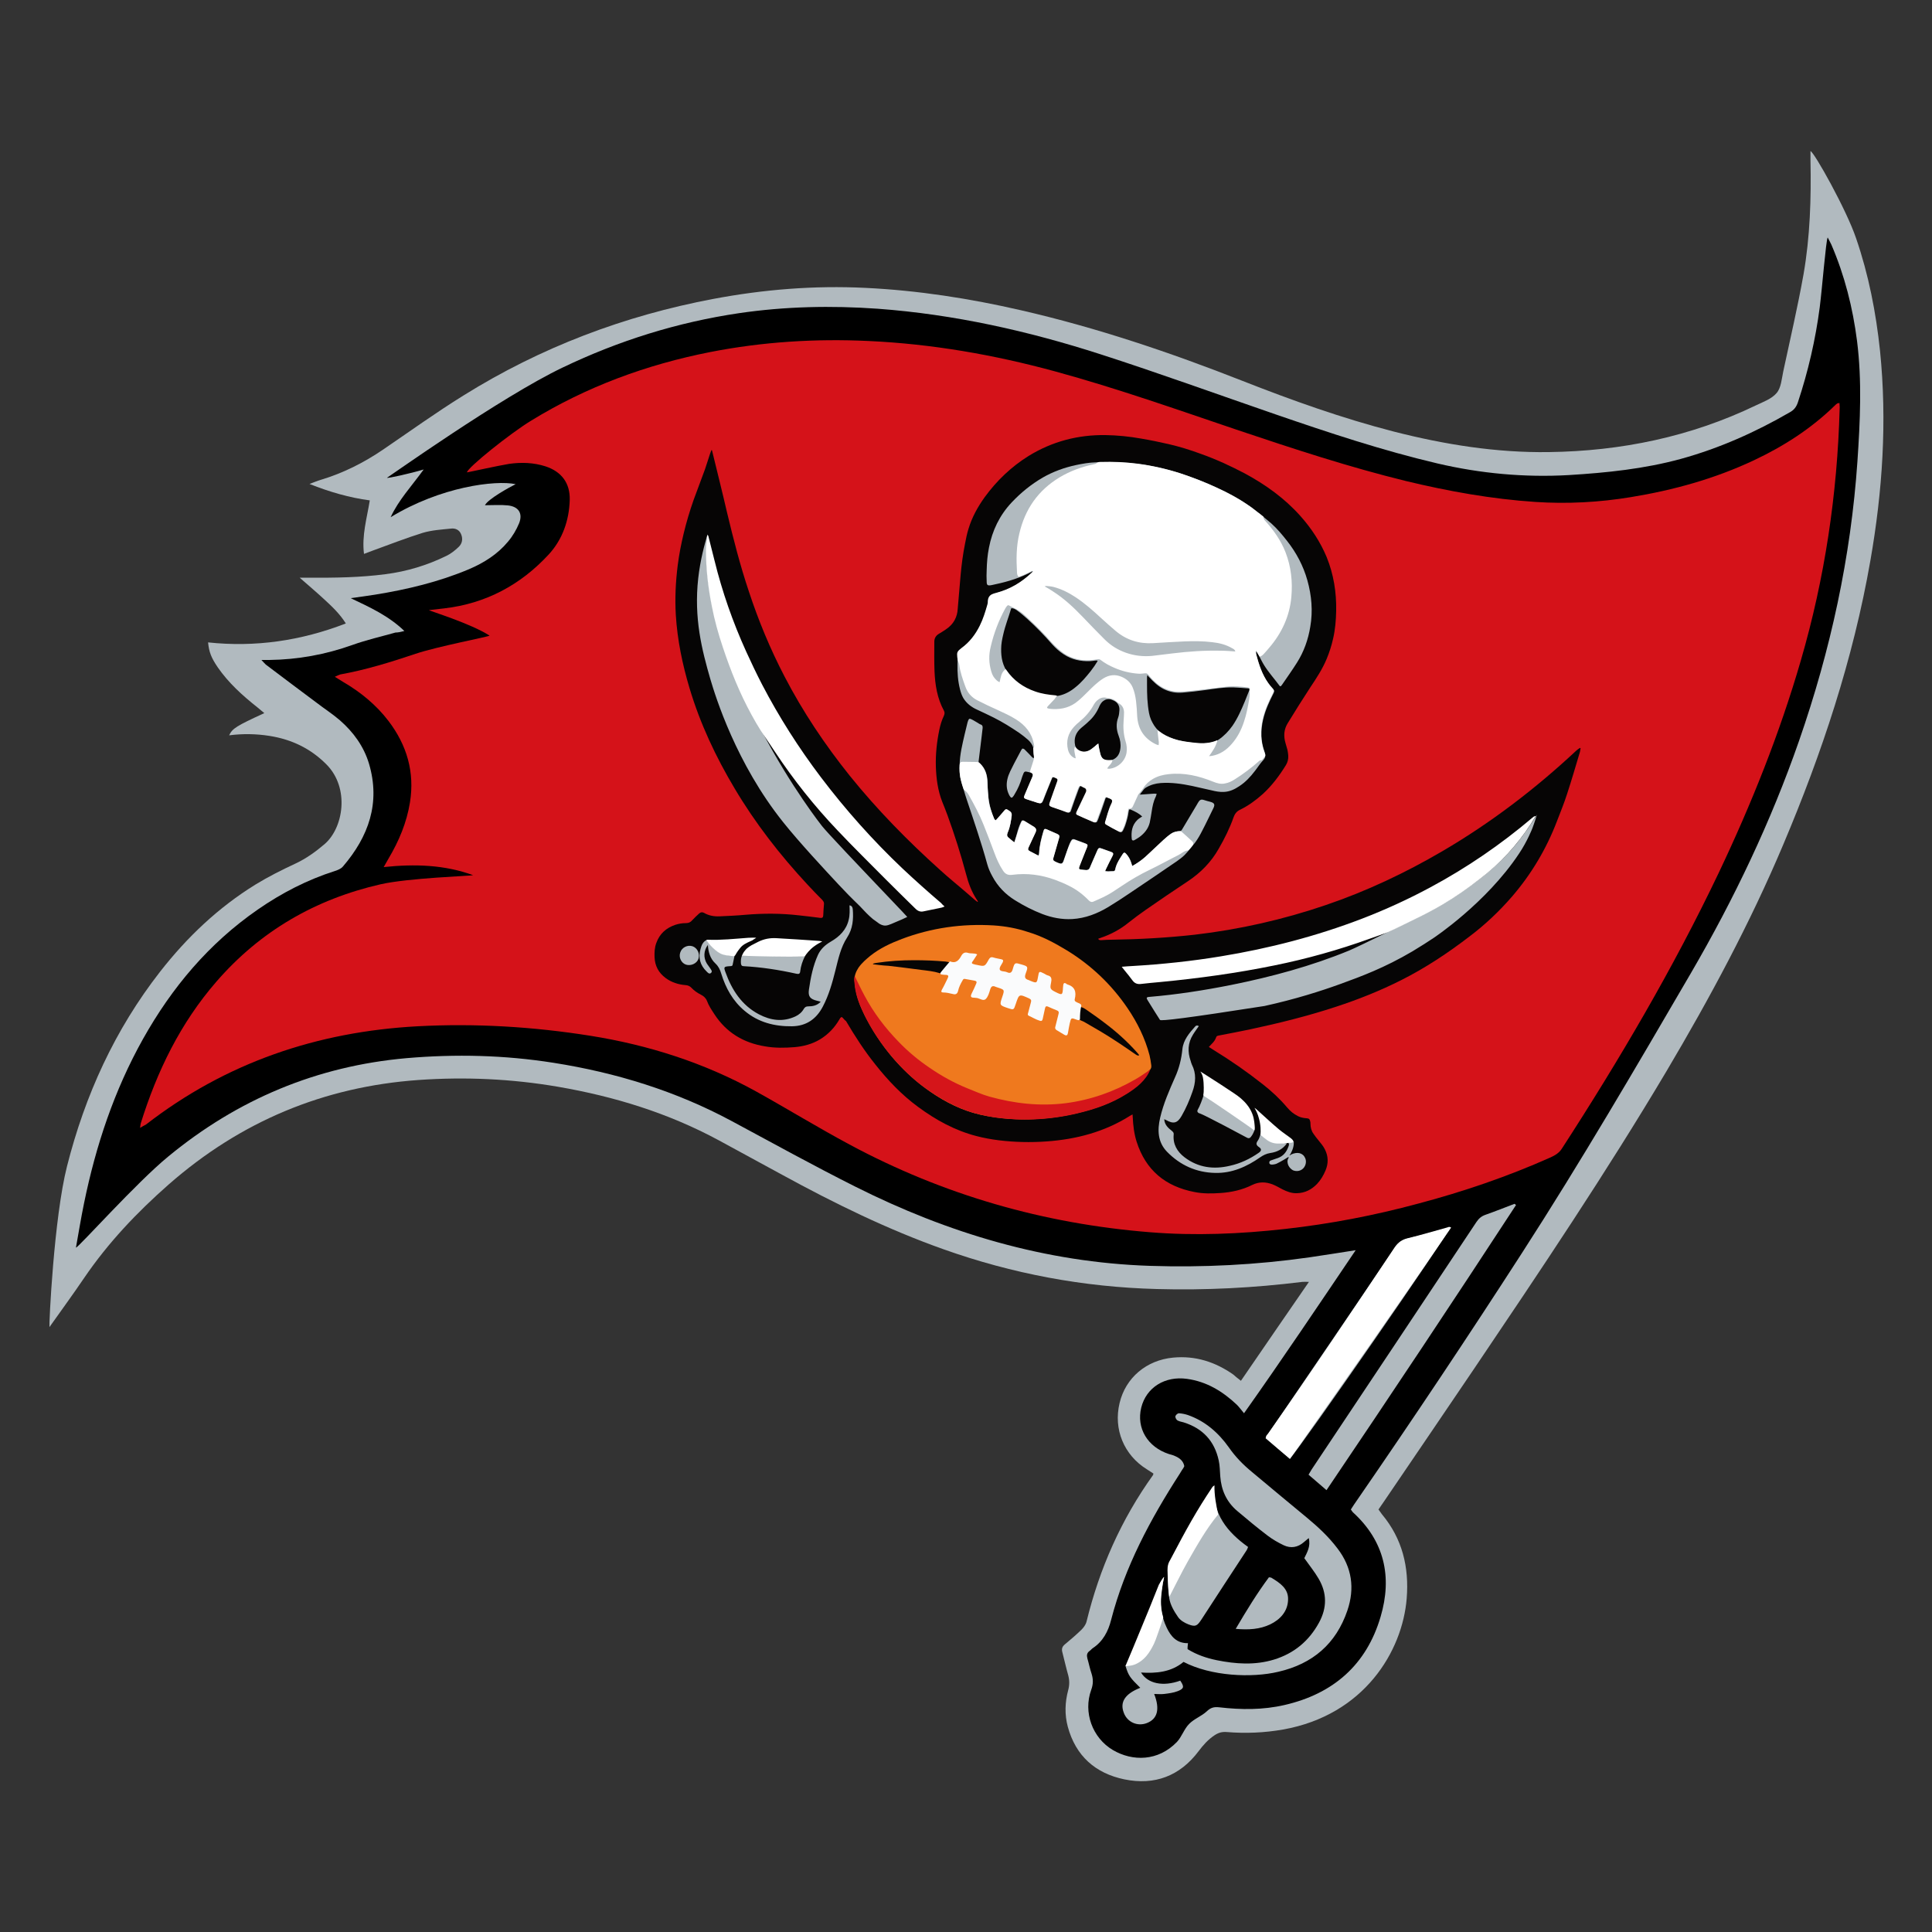 <svg xmlns="http://www.w3.org/2000/svg" xml:space="preserve" viewBox="0 0 1000 1000"><rect x="0" y="0" width="1000" height="1000" fill="#333333" stroke="none"/><switch><g><path fill="#B1BABF" d="M642.3 714.7c11.7-17.1 23.2-33.8 35.2-51.2-1.6 0-2.5-.1-3.4 0-25 3.1-50.1 4.4-75.3 3.7-38-1-74.8-7.9-110.5-20.6-29-10.3-56.5-23.8-83.4-38.5-11-6-22-12-32.9-17.9-26.1-14.1-54.1-22.7-83.2-27.7-23.9-4.1-48-5.2-72.2-3.5-49.2 3.5-92.1 21.5-129.2 54-16.5 14.5-31.4 30.2-43.8 48.4-5.7 8.4-11.7 16.6-18 25.5-.3-1.1 2.3-56.6 9.1-83.3C44 566.9 59.4 533 82.9 502.9c13.9-17.8 30.1-33.2 49.4-45.1 6.7-4.1 13.7-7.6 20.8-10.9 5.5-2.6 10.2-6 14.8-9.9 9.9-8.4 13.2-29.1 1.1-41.3-8.2-8.3-18.1-13-29.5-14.8-6.9-1.1-13.9-1.2-20.9-.3 1.7-3.6 3.7-4.8 18.2-11.5-1.3-1.1-2.5-2.1-3.6-3-7.7-6.1-14.9-12.6-20.5-20.7-3.4-5-4.5-7.9-5-12.9 24.4 2.6 48-.8 71.3-9.8-3.2-5.1-7.2-8.8-11.2-12.5-3.9-3.6-7.9-7-12.7-11.2h5.2c13.1.1 26.2-.1 39.2-1.8 11-1.4 21.6-4.6 31.6-9.5 2.3-1.1 4.4-2.8 6.3-4.6 1.8-1.7 2.3-4.1 1.3-6.5-.9-2.4-3.1-3.3-5.3-3-4.9.5-9.9.8-14.6 2.2-8.7 2.7-17.3 6.1-25.9 9.2-1.3.5-2.6 1-4.5 1.7-1.2-9.6 1.5-18.4 3-27.7-10.5-1.4-20.6-4.3-31.2-8.5 2.4-.9 4-1.6 5.7-2.1 11.7-3.5 22.4-8.9 32.4-15.7 13.8-9.4 27.4-19.2 41.6-28 39.9-24.9 83.2-41.3 129.4-50 26-4.9 52.2-7 78.6-5.7 27.2 1.3 54.1 5.5 80.6 11.6 39.2 9 77.1 21.8 114.5 36.5 25.7 10.1 51.7 19.4 78.5 26.3 26.3 6.7 53 11 80.2 10.6 37.4-.5 73.3-7.9 107.2-24.2 3.8-1.8 8.2-3.4 10.7-6.4 2.3-2.7 2.6-7.3 3.4-11.1 3.6-16.8 7.5-33.5 10.5-50.3 3.4-19.5 4-39.3 3.6-59.1v-4.7c1.9.5 18.6 30.3 23.6 45.1 6.5 18.9 10.3 38.4 12.4 58.3 3.7 36.5 1.3 72.6-5 108.6-8.9 51-25.1 99.7-45.2 147.2-17.1 40.5-37.9 79.2-60.3 117-31.2 52.5-65.3 103.2-99.5 153.9-15.4 22.8-30.9 45.5-46.3 68.2-1.1 1.6-2.1 3.1-3.3 4.8.6.9 1.2 1.7 1.8 2.5 10.6 12.7 14.1 27.4 12.8 43.6-2.2 27.2-21.9 60.3-64 67.8-9.7 1.7-19.4 2.1-29.1 1.3-2.5-.2-4.3.3-6.4 1.7-3.3 2.2-5.8 5-8.2 8.2-9.7 12.9-22.8 17.8-38.4 14.6-15-3.1-25.2-12.1-29.3-27.2-1.7-6.3-1.5-12.7.2-19 .7-2.6.7-5.1 0-7.7-1.1-3.9-2-7.9-3-11.8-.5-1.7-.2-3 1.3-4.2 2.9-2.4 5.8-4.9 8.5-7.5 1.2-1.2 2.3-2.7 2.7-4.3 6.7-27.4 17.9-52.8 34.4-75.8.1-.1.1-.3.2-.8-1.1-.7-2.2-1.4-3.4-2.2-11.8-7.3-17.4-20.7-14.1-34.3 3.1-13.1 13.9-22.2 27.7-23.5 11.5-1.1 21.8 2.2 31.2 8.8 1.1 1 2.2 1.9 3.9 3.2z"/><path
        d="M209.3 326.6c-8.2-7.9-17.9-12.3-27.8-17 4.2-.6 8.4-1.1 12.6-1.8 16.7-2.7 33-6.6 48.7-13.2 7.7-3.3 14.7-7.7 20.1-14.2 2.4-2.8 4.4-6.2 5.8-9.6 2-5.1-.3-8.6-5.8-9.2-3.7-.4-7.5-.1-11.9-.1 1.7-3.3 12.9-9.4 15.9-10.9-10.5-2.2-38.8 1.3-64.7 17.1 4.1-8.9 10.8-16 17.1-24.7-6.6 2-18.7 4.7-19 4.3.7-.3 59.1-41.9 91-57.1 29-13.9 59.4-23.4 91.2-28.1 23.8-3.5 47.8-4 71.8-2.3 39.5 2.9 77.9 11.5 115.4 23.6 30.4 9.8 60.4 20.7 90.6 31.1 27.6 9.5 55.3 18.7 83.8 25.4 22.3 5.2 45 7.3 67.9 6 19.6-1.2 39.1-3.2 58.1-8.4 19.9-5.5 38.5-13.8 56.3-24.1 2.2-1.2 3.4-2.8 4.2-5.2 5.3-16 9.1-32.4 11.3-49.2 1.3-10.4 3.2-34.4 4.1-36.1.6 1.2 1.3 2.4 1.9 3.7 6.9 16 11.1 32.7 13.3 49.9 2.6 20.7 1.6 41.5.2 62.3-3.4 49.6-13.9 97.7-30.2 144.6-14.6 42-33.7 82-56 120.3-28.4 48.7-56.8 97.4-87.4 144.8-27.8 43.1-56.3 85.8-85.4 128-1.1 1.5-2.1 3.1-3.2 4.8.4.5.6 1 1 1.4 16.4 14.9 20.5 33.5 14.4 54.1-7.3 24.9-24.5 39.9-49.7 45.7-11.2 2.6-22.5 2.5-33.8 1.2-2.7-.3-4.4.1-6.5 2.1-2.7 2.5-6.6 3.9-9.1 6.5-2.6 2.6-3.8 6.6-6.3 9.3-9.7 10.1-23 10.2-33.2 4.2-10.6-6.3-15.4-19.5-11.2-31.1 1.1-3 1.1-5.5.2-8.4-.9-2.6-1.4-5.3-2.2-8-.4-1.6-.2-2.8 1.2-3.8.6-.4 1-1 1.6-1.4 5.3-3.5 8-8.7 9.5-14.6 7.1-27.5 20.3-52.1 35.6-75.8.6-1 1.2-2 1.9-3 .1-.2.2-.5.4-.8-.5-2.7-2.4-4.2-4.7-5.2-1-.5-2.2-.8-3.3-1.1-11-3.6-16.9-13.4-14.3-24 2.6-10.5 12.3-16.5 23.7-14.9 10.2 1.4 18.5 6.5 25.8 13.4 1.2 1.2 2.2 2.6 3.7 4.4 19.9-28.1 38.6-56 57.8-84.4-8.5 1.3-16.3 2.6-24 3.7-27.4 3.9-54.9 5.3-82.6 4.4-54-1.8-104.4-16.9-152.4-41-21.5-10.8-42.7-22.5-63.9-33.9-29-15.6-59.9-25.1-92.3-30.2-25.3-4-50.6-4.6-76.1-2.4C164 551.8 123 569 87.1 598.6c-16.6 13.6-46.3 46.9-47.8 47.2 1.4-7.7 2.6-15.3 4.2-23 6.1-29.8 15.6-58.4 30.5-85s34.1-49.5 59.4-67c12.4-8.6 25.6-15.4 40-20 1.5-.5 3.1-1.1 4.1-2.3 13.3-15.5 19.5-32.9 13.5-53.2-2.7-9-8.1-16.4-15.1-22.5-3.7-3.2-7.9-5.9-11.8-8.9-8.8-6.6-17.7-13.2-26.5-19.9-.6-.5-1.1-1.2-2.3-2.4h4.1c14.8-.2 29.1-2.8 43.1-7.8 7.2-2.6 14.8-4.3 22.2-6.4 1.3 0 2.7-.3 4.6-.8zm405.6 523.9c-5.8.1-8.8-3.4-11-8-3-6.2-3.7-12.8-2.6-19.6.3-2.2.8-4.4 1.2-6.6-1.2 1.3-1.9 2.7-2.4 4.1-2.4 7.2-4.7 14.3-7 21.5-2.4 7.5-4.8 14.9-10.5 20.5 1.5 4.9 2.2 5.9 7.6 11.2-7.9 3.1-10.7 7.4-8.5 13 1.8 4.8 7 7.1 11.8 5.3 5.6-2.1 7-7.2 3.9-15.1 1.7 0 3.5.2 5.1 0 2.4-.3 4.9-.6 7.2-1.5 3.2-1.3 3.3-2.3 1.2-5.4-8.9 3.2-16.8 1.6-20.3-4.2 7.9.5 15.6-.2 22-5.5 14.2 7.4 35.3 8.4 49.1 5.1 17.7-4.1 29.8-14.4 35.7-31.7 3.9-11.5 2.4-22.3-5.1-32.1-4.6-6.1-10.1-11.2-15.9-16-9.5-7.8-19-15.8-28.5-23.7-4.5-3.7-8.5-7.8-11.9-12.7-5.4-7.6-12.3-13.6-21.2-16.7-1.5-.5-3.1-.8-4.6-.9-.6 0-1.6.8-1.8 1.5-.2.6.4 1.7.9 2.1.9.6 2.2.8 3.3 1.1 9.9 3.1 16 9.6 18.2 19.7.6 2.7.6 5.5.8 8.2.5 7.1 3.2 13.2 8.7 17.9 5.2 4.4 10.5 8.8 15.9 12.9 2.5 1.9 5.3 3.5 8.2 4.9 3.8 1.8 7.4 1.1 10.5-1.6.8-.7 1.6-1.3 2.5-2.1 1.1 4.3-.9 7.5-2.3 10.4 2.6 3.7 5.3 7 7.4 10.6 4.4 7.5 4.4 15.1.2 22.8-5.2 9.5-12.9 15.9-23.3 19.1-9.9 3-19.8 2.3-29.7.3-5.3-1.1-10.3-2.8-15-5.7-.1-1 .1-1.9.2-3.1zm52.7-95.4c6.4-7.1 81.9-116.1 83.1-119.9-7.3 2-14.5 4.1-21.9 5.8-3 .7-5 2.2-6.8 4.8-21.7 32-43.5 63.9-65.2 95.8-.6.8-1.1 1.7-1.8 2.8 4.3 3.6 8.4 7.1 12.6 10.7zm117.1-131.4c-.3-.2-.5-.4-.8-.6-5 1.9-10 3.9-15.1 5.7-2 .7-3.4 1.9-4.6 3.7-28.4 42.7-56.8 85.4-85.3 128.1-.5.8-1 1.7-1.6 2.7 3.1 2.7 6 5.2 9.3 8 33.3-49.3 65.9-98.3 98.1-147.6zM628.3 769.3c-.4.5-.9 1-1.3 1.6-7 12.1-14 24.1-20.9 36.2-.6 1.1-1.2 2.4-1.3 3.7 0 5.5-.4 11.1.4 16.4.5 3.4 2.5 6.8 4.5 9.7 1.2 1.8 3.4 3.1 5.5 3.9 3.7 1.4 4.5.7 6.7-2.6 7.7-11.9 15.5-23.8 23.3-35.7.3-.4.5-1 .8-1.8-10.8-7.7-18.4-17.1-17.7-31.4zm11.3 73.8c6.8.6 12.5.2 17.8-2.3 5.2-2.5 9.1-6.7 9.3-12.7.3-5.8-4.2-8.8-8.7-11.5-.2-.1-.6-.1-1.2-.2-6.1 8.2-11.5 17-17.2 26.7z"/><path
        fill="#D51219"
        d="M72.5 583.8c.2-1.2.2-1.9.4-2.5 8.4-26.9 20.5-51.8 39.1-73.2 22.7-26.2 51.3-42.7 85-50.4 14.6-3.3 46.7-4.3 47.9-4.7-14.8-5.4-30.1-5.9-46.3-4.2 1-1.8 1.8-3.1 2.5-4.4 5.4-9.1 9.4-18.6 11.1-29.1 2.5-15.7-1.6-29.6-11.1-42.1-6.4-8.4-14.5-15-23.6-20.3-1.2-.7-2.4-1.5-4.2-2.6 1.4-.6 2.1-1 2.8-1.2 13.3-2.4 26.2-6.4 39-10.7 11.3-3.8 37.7-8.8 38.3-9.4-9.7-6.3-31.4-12.9-31.4-13.2 2.6-.3 5.3-.6 7.9-.9 21.6-2.5 39.6-12.2 54.1-27.9 7.1-7.7 10.6-17.6 10.9-28.3.2-8.7-4.3-14.6-12.5-17.3-6.2-2-12.6-2.2-18.9-1.3-6.1 1-20.4 4.2-21.8 4.4.2-2.4 22.4-20.2 33.1-26.7 28.8-17.7 59.9-29.1 92.9-35.6 27.1-5.3 54.4-7 81.9-5.7 32.7 1.5 64.8 7.1 96.4 15.7 32.2 8.8 63.6 19.9 95.2 30.6 28.6 9.6 57.2 19 86.6 26.2 22 5.3 44.3 9.3 66.9 10.8 16.6 1.1 33.1.2 49.5-2.5 22-3.6 43.3-9.5 63.5-19 15.5-7.3 29.7-16.4 42-28.4.4-.4.8-.8 1.3-1.1.2-.1.5-.1 1.1-.2 0 1 .2 1.9.1 2.9-1.2 44.3-7.7 87.8-20.1 130.4-11 37.9-25.6 74.3-42.5 109.9-23.6 49.5-51.3 96.6-81.1 142.6-1.5 2.4-3.6 3.6-6 4.7-22.2 9.9-45.1 17.7-68.5 23.9-22.6 6.1-45.5 10.5-68.8 13.1-23.3 2.6-46.6 3.6-70 1.7-55-4.4-106.9-19.3-155.5-45.4-16.4-8.8-32.2-18.5-48.4-27.5-26.8-14.8-55.6-24-85.8-28.8-29.6-4.7-59.5-6.5-89.4-4.9-51.9 2.8-99.2 18.8-140.6 50.9-.9.4-1.7.9-3 1.7z"/><path
        fill="#FFF"
        d="M667.7 755.1c-4.4-3.7-8.5-7.2-12.4-10.6-.3-1.2.5-1.8 1-2.4 22.4-31.8 44-64.1 65.6-96.5 1.8-2.6 3.8-4 6.8-4.7 6.9-1.7 13.7-3.7 20.5-5.6.5-.2 1.1-.5 1.9.1-27.5 40.1-55.4 79.9-83.4 119.7zm-39.1 13.7c-.6.5-.9.6-1 .8-8.2 12.2-13.4 21.6-22 38-.1.2-.5.8-.8 1.6-.5 1.5-.5 2.8-.5 3.5.1 5 .2 7.5.5 10.6.2 1.4.3 2.6.4 3.3 3.2-6.1 6.2-12.4 9.6-18.4 4.8-8.4 9.5-16.8 15.7-24.3-1-4.9-2-9.8-1.9-15.1zm-27.7 60.4c0-2.1.2-3.9.5-6.2.3-2.7.7-4.9 1.1-6.5v-.2c-.2-.1-1.1 1.2-2.7 4-3 7.6-6.1 15.2-9.3 22.9-2.7 6.5-5.3 12.9-8 19.2.5 0 1.2-.1 2-.2 0 0 1.4-.1 2.7-.6 5.1-2 7.8-6.1 10.1-10.8.5-1.1 1.1-2.6 2.1-5.5 1.2-3.3 2.1-6.1 2.7-8-1-3.3-1.2-6.1-1.2-8.1z"/><path
        fill="#060505"
        d="M435.7 526.4c-.7.2-.9.7-1.2 1.2-2.5 4.3-5.8 7.8-10.1 10.4-4 2.4-8.5 3.6-13.1 4-5.1.4-10.2.5-15.3-.4-11.1-1.8-20-7.1-26.2-16.6-1.5-2.3-3-4.5-3.9-7-.6-1.5-1.8-2.5-3.2-3.2-1.8-.9-3.5-2.1-4.9-3.6-.8-.8-1.7-1.2-2.9-1.3-3.8-.3-7.3-1.4-10.4-3.7-3.6-2.7-5.5-6.2-5.7-10.7-.1-2.5 0-5 .9-7.4 1.7-4.8 5.1-7.8 9.8-9.4 1.8-.6 3.7-.9 5.6-.9 1.4 0 2.4-.5 3.3-1.6 1.1-1.2 2.3-2.3 3.5-3.4.8-.7 1.6-.8 2.5-.3 2.4 1.4 5.1 1.9 7.9 1.8 4.5-.2 9-.4 13.4-.8 9.3-.8 18.6-.8 28 .3 3.6.4 7.2.8 10.9 1.3 1 .1 1.4-.2 1.5-1.2.1-2 .2-4 .4-6 .1-.9-.4-1.5-.9-2.1-2.6-2.6-5.2-5.3-7.7-8-14.2-15.3-26.9-31.6-37.6-49.6-9.8-16.4-17.9-33.6-23.4-52-3.7-12.4-6.3-24.9-7.1-37.9-.5-8.6-.1-17.2 1-25.8.7-5.6 1.8-11.1 3.1-16.5 1.4-5.8 3.1-11.5 5.1-17.2 1.9-5.3 4-10.6 5.9-15.9.9-2.6 1.7-5.3 2.6-8 .2-.6.5-1.2.7-1.9h.3l.3 1.2c2.5 10.3 5.1 20.6 7.5 31 3.3 13.8 6.8 27.5 11.3 40.9 5 15.2 11.1 29.9 18.5 44.1 9.5 18.3 20.9 35.3 33.8 51.4 14.2 17.6 30 33.7 46.8 48.8 4.6 4.2 9.5 8.1 14.2 12.2 1.3 1.1 2.5 2.2 3.8 3.3l1.2.9c.1-.1.2-.1.3-.2l-.6-.9c-2.7-4.1-4.4-8.7-5.6-13.4-2.7-10.1-5.9-20.2-9.5-30.1-.9-2.4-1.8-4.8-2.8-7.2-2.3-5.9-3.1-12-3.3-18.2-.2-6.4.5-12.8 1.8-19.1.5-2.4 1.2-4.8 2.3-7.1.4-.9.6-1.8.1-2.7-3.5-6.4-4.6-13.4-4.9-20.5-.2-5.1-.1-10.2-.1-15.3 0-1.7.8-3.1 2.3-4 1.2-.7 2.3-1.4 3.5-2.2 2-1.3 3.7-3 4.8-5.1.9-1.7 1.4-3.6 1.5-5.5.5-5.8 1-11.7 1.5-17.5.5-5.5 1.2-11 2.3-16.4.5-2.6 1-5.2 1.8-7.7 1.8-6 4.8-11.4 8.4-16.4 6.2-8.5 13.7-15.7 22.7-21.3 12.2-7.5 25.5-11 39.8-10.8 6.2.1 12.3.7 18.4 1.8 4.8.8 9.6 1.8 14.4 2.9 5.6 1.3 11.1 3 16.5 5 7.9 2.8 15.5 6.3 22.9 10.2 10.7 5.8 20.5 12.8 28.7 22 5.7 6.4 10.3 13.4 13.6 21.3 3.6 8.9 5.1 18.3 4.9 27.9-.1 4.8-.5 9.6-1.6 14.3-.8 3.6-1.9 7-3.3 10.4-2.2 5.3-5.3 10-8.5 14.8-4 6.1-7.8 12.2-11.6 18.4-2.1 3.3-2.3 6.8-1.2 10.5.3 1.2.7 2.3 1 3.5.2.9.3 1.9.4 2.9.1 1.8-.3 3.4-1.2 4.9-3.4 5.5-7.2 10.6-12 15-3.6 3.2-7.4 6-11.7 8.1-1.8.8-2.8 2.2-3.4 3.9-2 5.7-4.7 11.1-7.7 16.3-3.9 6.9-9.3 12.4-15.9 16.8-7.4 4.9-14.8 9.9-22.1 15-2.9 2-5.8 4.2-8.6 6.4-4.3 3.5-9.1 6.1-14.4 7.9-.4.2-.9.3-1.4.5.5.9 1.3.7 2 .7 1.5-.1 3-.2 4.6-.2 14.5-.2 29-1 43.4-2.6 23.1-2.7 45.7-7.8 67.7-15.3 21.2-7.2 41.3-16.7 60.6-28 25.1-14.7 48-32.2 69.2-52 .6-.5 1.2-1 1.9-1.4.1.1.2.1.3.2l-.3 1.8c-2.2 7.3-4.3 14.6-6.7 21.9-1.5 4.7-3.4 9.3-5.2 14-5.5 14.4-13.3 27.5-23.4 39.2-6.6 7.6-13.9 14.5-22 20.6-11.1 8.5-22.7 16.2-35.2 22.5-10.9 5.5-22.2 10-33.8 13.8-14.6 4.8-29.5 8.5-44.5 11.7-5.4 1.1-10.8 2.2-16.2 3.2-.7.1-1.2.3-1.4 1.1-.4 1.1-1.1 2.1-2 3-.6.6-1.1 1.2-1.7 1.8.9.6 1.7 1.1 2.5 1.6 8.8 5.4 17.3 11.3 25.4 17.7 4.6 3.6 8.8 7.5 12.6 12 1.6 1.9 3.4 3.4 5.6 4.5 1.4.7 2.9 1 4.4 1.1 1.4.1 1.7.4 2 1.8.1.4.1.7.1 1.1 0 1.9.5 3.7 1.6 5.2.8 1.2 1.7 2.3 2.6 3.4 1.2 1.5 2.5 3 3.3 4.7 1.8 3.6 1.8 7.2.3 10.8-1.1 2.6-2.5 5-4.4 7-2.8 2.9-6.2 4.7-10.4 4.8-2.7.1-5.1-.8-7.5-2-1.7-.9-3.4-1.9-5.2-2.6-3.5-1.3-6.9-1.4-10.4.3-5.2 2.6-10.7 3.8-16.4 4.2-4.5.3-9 .4-13.5-.5-15.1-2.9-25.3-11.3-30-26.1-1.3-4.1-1.8-8.4-2-12.7 0-.4-.1-.9-.1-1.4-.5.3-1 .5-1.4.8-13.2 8.3-27.7 12.1-43.1 13.2-8.3.6-16.6.4-24.8-.6-3.9-.5-7.8-1.2-11.6-2.2-11.1-2.9-20.9-8.3-30-15-8.5-6.2-15.7-13.8-22.2-22-5.7-7.1-10.6-14.7-15.2-22.5-1-.6-1.3-1.5-2.2-2.1z"/><path
        fill="#EF791E"
        d="M532.1 482.4c7.1 2.1 13.7 5.6 20.1 9.5 12.6 7.7 23.1 17.7 31.4 29.9 5.1 7.5 9.1 15.6 11.4 24.4.4 1.7.7 3.5.9 5.2.1.9 0 1.8-.9 2.5-.3.2-.5.6-.7 1-1.7 3.4-4.3 6.1-7.3 8.4-6.5 4.9-13.8 8.3-21.6 10.7-14.1 4.4-28.6 6.1-43.4 5.1-5-.4-9.9-1.1-14.8-2.2-9.4-2.2-17.8-6.4-25.6-11.8-13.6-9.4-24.2-21.6-32.2-36.1-2.5-4.5-4.7-9.2-6-14.3-.5-2.2-.9-4.6-1.1-6.9-.2-2.6.7-4.9 2.1-7 1.7-2.4 3.9-4.3 6.1-6.1 4.9-3.9 10.5-6.5 16.3-8.7 15.4-5.8 31.3-8 47.6-7 6.1.4 12 1.5 17.7 3.4zm-40.3 15.9c-.8-.4-1.6-.5-2.4-.6-5.4-.5-10.8-.7-16.2-.7-6.6 0-13.1.4-19.6 1.4-.6.1-1.1.2-1.7.4v.3c1.1.1 2.2.3 3.3.4 1.6.2 3.1.3 4.7.4 5.6.7 11.2 1.3 16.8 2.1 3.2.4 6.5.7 9.7 1.7.6.2 1.1 0 1.5-.5 1.1-1.4 2.3-2.8 3.5-4.2.1-.1.2-.4.4-.7zm97.8 48c-.1-.3-.1-.4-.2-.5-.4-.4-.7-.9-1.1-1.3-5-5.6-10.6-10.6-16.6-15.1-3.1-2.4-6.3-4.6-9.6-6.9-.9-.6-1.9-1.2-3-1.3-.1.1-.2.2-.2.3-.1 1.9-.1 3.8-.2 5.8 0 .4.3.6.6.8.6.3 1.2.5 1.8.8 2.9 1.7 5.7 3.3 8.6 5 6.2 3.7 12.1 7.7 18 11.8.5.3 1 .8 1.9.6z"/><path
        fill="#D5151A"
        d="M442.4 505.2c1.7 3.4 3.3 6.9 5.1 10.2 4.7 8.8 10.6 16.6 17.6 23.8 4.9 5.1 10.3 9.6 16.1 13.5 6.1 4.2 12.6 7.8 19.5 10.6 3.8 1.5 7.5 3.2 11.4 4.3 13 3.6 26.1 5.1 39.6 3.4 12.9-1.7 24.8-5.9 36.1-12.4 2.6-1.5 5.1-3.3 7.6-5-2.4 5.8-7.1 9.4-12.2 12.6-7.9 5-16.6 8-25.6 10.1-8.3 2-16.7 3-25.2 3.2-4.4.1-8.8-.2-13.2-.6-5.5-.5-10.9-1.6-16.1-3.1-3.9-1.2-7.7-2.8-11.4-4.7-5.1-2.6-9.8-5.6-14.3-9-5.4-4.1-10.3-8.9-14.8-14-6.4-7.4-11.8-15.4-15.9-24.2-2.2-4.7-4-9.5-4.4-14.8-.1-1.3-.4-2.6.1-3.9z"/><path
        fill="#FAFBFC"
        d="M559 527.4c-.4 1-1 .6-1.7.4-2.9-1.1-2.9-1.1-3.6 1.9-.4 1.6-.6 3.2-.9 4.8-.2 1.3-.7 1.8-1.9 1.1-1.3-.8-2.7-1.6-4-2.4-.8-.5-.9-1.1-.6-2 .6-2.1 1-4.3 1.6-6.4.3-1 0-1.5-.8-1.8-1.6-.6-3.1-1.3-4.7-2-.9-.4-1.3 0-1.5.9-.4 1.9-.8 3.7-1.2 5.5-.2 1-.7 1.2-1.6.9-2-.6-3.7-1.7-5.5-2.5-.9-.4-.6-1-.4-1.7.5-1.8.9-3.5 1.4-5.3.3-1 .1-1.5-.9-2-5.3-2.4-5.2-2.4-7 3-1 3-1 3-4 2-4.4-1.5-4.4-1.5-2.9-5.9 1.2-3.6 1.2-3.6-2.5-4.8l-.9-.3c-1.6-.8-2.4-.3-2.9 1.4s-1.1 3.8-2.3 4.9c-1.4 1.3-3.3-.6-5.1-.6-.3 0-.6-.1-1-.1-1.6 0-1.9-.6-1.2-2.1.9-1.7 1.6-3.4 2.4-5.2.4-.9.1-1.3-.8-1.5-1.7-.3-3.3-.6-5-.9-.8-.2-1 .3-1.3.8-1 1.7-1.9 3.5-2.3 5.4-.4 1.6-1.3 2-2.7 1.6-1.7-.4-3.3-.8-5-.8-1 0-1.2-.4-.7-1.4 1.1-1.9 2-3.9 3-5.9.6-1.2.4-1.8-1-1.8-.7 0-1.4-.1-2.1-.2-1-.1-.7-.7-.4-1.2 1.6-1.9 3.1-3.8 4.7-5.6 3.2 1.3 4.7-.7 6-3.1.7-1.2 1.8-1.8 3.3-1.3 1.5.5 3.3 0 4.8.8-.6.9-1.2 1.9-1.8 2.8-1.4 1.9-1.4 1.9.9 2.5.2 0 .4.1.6.1 4.2.9 4.2 1 6.3-2.8.6-1 1.2-1.4 2.4-1 1.3.4 2.7.6 4 .9.9.2 1.3.5.8 1.6-.6 1.2-1.9 2.7-1.5 3.8.5 1.1 2.5.7 3.7 1.3 1.7.8 2.5.2 3-1.6 1-3.5 1.1-3.4 4.5-2.4s3.5 1.1 2.3 4.4c-.7 1.9-.8 3.1 1.5 3.7.3.1.6.3.9.4 3.2 1.3 3.3 1.2 3.9-2.2.5-2.9.5-2.9 3.1-1.6.6.3 1.1.7 1.7.9 2.4.5 2.3 2.1 1.9 4-.6 2.9-.4 3.3 2.4 4.7 3.4 1.7 3.6 1.6 3.8-2.3 0-.3.1-.6.1-1 .1-1.5.7-1.8 1.9-.8 0 0 .1.1.2.1 4 1.2 4.8 3.9 3.9 7.6-.3 1.2.6 1.4 1.3 1.8.8.4 1.8.5 2.1 1.5-.6 2.6-.7 4.8-.7 7z"/><path
        fill="#B1BABF"
        d="M425.5 427.6c2.9 3.6 15.7 17.1 41.5 44.2.7.8 1.9 2 2.6 2.8-1.4.7-3.6 1.7-6.3 2.8-3 1.3-4.3 1.9-6 1.6-1.4-.3-2.4-1-3-1.5-1-.8-1.9-1.3-2.5-1.8-2.6-2.2-4.5-4.3-4.5-4.3-2.9-3.3-5.1-4.8-13.2-13.5-6.8-7.3-20.5-22-28.7-32.3-24.4-30.5-35-64.9-37.7-74-4.4-15.2-8.6-31.6-6.3-52.3 1.1-9.6 3.2-17.4 4.9-22.9-.1.5-.7 7.1-.7 7.8 0 14.8 2.4 29.2 6.6 43.4 3.9 13.3 8.9 26.2 15.1 38.6 1.6 3.1 3.5 6.1 5.3 9.1.5.8.8 1.5 1.1 2 .3.5.4.8.5.9 15.4 29.4 31.3 49.4 31.3 49.4zM784 437.8c-9.8 11.5-19.5 18.3-27.1 23.6-7.5 5.3-15.5 9.8-23.8 13.8-4.5 2.1-29.3 14.5-34.8 16.8-19.7 8.1-40.2 13.6-61 17.8-14.1 2.8-28.2 5-42.5 6.2-1.5.1-1.5.6-.8 1.7 1.6 2.7 6.4 10.2 6.4 10.2.4.7 13.8-.9 54.1-7.2 15.9-3.5 29.1-7.7 39.3-11.4 10.7-3.9 22.7-8.3 37.3-16.9 4.5-2.7 8.2-5.1 10.9-6.9 0 0 27.2-18 44.2-43.6 4.4-6.5 7-13.3 7-13.3 1.1-2.9 1.8-5.3 2.3-6.9-2.7 4.3-6.3 9.9-11.5 16.1zM375 494c-5.5-1.7-8.4-6.1-9.2-7.5-2 .9-2.7 2.8-3.2 4.7-1.3 4.5-.2 8.4 3.1 11.6.6.6 1.4 1.6 2.3.8.9-.8.1-1.6-.4-2.4-.5-.8-1.2-1.6-1.7-2.4-1.9-3.1-1.7-6.8.5-9.7.2 3.7 1.2 7.1 3.9 9.6 1.6 1.5 2.4 3.2 3 5.2 2.3 7.5 6 14.2 12.1 19.3 7.1 6 15.5 8.1 24.5 8 7.4-.1 12.6-3.7 16-10.2 3.1-5.9 4.9-12.3 6.5-18.7 1.5-5.9 2.7-11.9 6.1-17.1 2.9-4.5 3.3-9.4 2.9-14.5-.1-1-.4-1.9-1.7-2.1.1 2.5.2 5-.4 7.4-1.2 5.3-4.8 8.8-9.3 11.4-2.9 1.7-5.2 3.8-6.6 6.8-2.6 5.7-3.8 11.8-4.7 18-.5 3.6.6 4.9 4.2 5.8.6.1 1.2.3 1.9.5-1.9 2-4.2 2.4-6.5 2.4-1 0-1.6.3-2.2 1.2-1 1.8-2.5 3.1-4.4 4-6.5 3-12.8 2.1-18.9-1.1-8.9-4.7-14-12.6-17.3-21.8-1-2.7-.8-2.9 2.1-3.1.5 0 1.2 0 1.5-.4.1-.1.1-.2.1-.3.1-.6.5-2.3 1-4.7-1.3 0-3.2 0-5.2-.7zm286.9 97.6c-4 .2-6.6-2.4-9.4-4.7-.4 1.1-.7 2.4-1.4 3.4-1 1.4-1.1 2.3.5 3.4 1.4.9 1.5 1.9-.1 3-4.6 3.2-9.5 5.5-14.9 6.7-8.4 2-16.4 1-23.5-4.4-3.8-2.9-6.1-6.8-5.6-11.8.1-.9-.3-1.3-1-1.9-1.9-1.5-3.7-3.1-3.9-6 .5.2.7.3.9.4 3.9 2.2 5.9 1.7 8.1-2.1 2.3-4 4.1-8.2 5.6-12.5 1.7-4.7 2.1-9.4-.3-14.1-.3-.6-.4-1.2-.6-1.8-1.7-4.8-1.5-9.4 1.2-13.7.9-1.5 2-2.9 3-4.4-.7-.4-1.3-.4-1.8.1-3.1 3.5-6.2 7-6.7 11.9-.5 5-1.7 9.9-3.8 14.5-3 6.8-6 13.6-7.7 20.9-1.5 6.4-1.3 12.6 3.5 17.6 6.8 7 15.2 10.8 25 11 8.7.2 16.3-3.2 23.3-8.1 1.6-1.1 3.2-1.9 5.2-2.2 3.5-.5 6.5-2 8.6-5-1.3-.2-2.8-.3-4.2-.2zm-278.4-93c.1 1 .4 1.5 1.5 1.5 9.2.5 18.2 1.9 27.2 3.9 1.3.3 1.9 0 2-1.3.3-2.7 1.2-5.3 2.4-7.7-5.9-.1-11.7-.1-17.6-.2l-14.9-.3c-.6 1.3-.7 2.7-.6 4.1zm283.3 95.1c-1 2.7-2.6 4.7-5.4 5.7-1.2.4-2.3.8-3.5 1.2-.6.2-1 .6-.9 1.3 0 .3.1.5.3.6.3.3.8.3 1.2.3 1.5-.1 2.3-.5 2.3-.5 2.3-1.1 5.9-3.3 6-3.4.1 0 .2 0 .2.1.1.2-.1.4-.3.8-.1.1-.3.7-.3 1.4v.2c.2 3 2.8 4.3 2.8 4.3.1.1 2 .9 4 0 .5-.2 1-.6 1.4-1 1.3-1.4 1.7-3.5 1-5.2-1.2-2.8-4.1-3.5-7.4-1.9-.2.1-.3.3-.5.4-.1 0-.1-.1-.2-.1 0-.1.1-.2.2-.3.1-.1.2-.2.3-.4 1.1-2.1 1.9-4.2 1.6-6.7-.7.9-2 .3-2.8 1 .7.8.2 1.6 0 2.2zm-311.7-94.4c2.5.8 5.6-.6 6.4-3 .9-2.6-.5-5.6-3-6.5-2.6-.9-5.6.6-6.4 3.2-.9 2.5.5 5.5 3 6.3zm294.3 85.4c-3.5-2.5-9.5-6.8-13-9.3-3.6-2.6-9.6-6.9-13.2-9.5-.6 2.8-2.5 7.3-3.1 8.2-.1.2-.5.8-.3 1.3.2.6 1 .9 1.2.9 2.7.9 23.4 12 24.3 12.5.2.1.7.4 1.2.3.5-.1.8-.4 1-.7 1-1.2 1.7-3 1.9-3.7zm-60.7-160.3c-2.8 2.7-3.3 6.2-2.9 9.9.1.7.6.9 1.3.6.9-.5 1.7-1 2.6-1.6 2.6-1.9 4.6-4.3 5.4-7.5.4-1.9.7-3.8 1-5.7.4-2.7.9-5.3 2.1-7.7.2-.4.3-.9.5-1.5-.6-.1-1-.1-1.4-.1-.5 0-1 .1-1.6.1-1.8.1-3.6.3-5.7.4.4-.6.7-1.1 1.1-1.5.6-.8 1.2-1.7 2.1-2.2 2.4-1.4 4.9-2.1 7.6-2.3 5.5-.4 10.9.4 16.2 1.5 3.4.7 6.8 1.6 10.2 2.3 2 .5 4.1.9 6.2.8 3.1-.1 5.7-1.4 8.1-3 3.2-2.1 5.7-4.8 8-7.8 1.5-1.9 2.7-3.9 4.3-5.6 1.2-1.3 1.4-2.5.8-4.2-2.1-5.5-2.1-11.2-.8-16.9 1.1-4.7 3.1-9.1 5.3-13.4.6-1.2.6-1.5-.4-2.5-1.7-1.8-3.1-3.8-4.2-6-1.9-3.6-3.1-7.4-4.1-11.3-.2-.6-.2-1.2-.2-1.8.1 0 .2 0 .2-.1.4.7.8 1.3 1.2 2 .9 1.7 1.7 3.4 2.7 5 2.3 3.7 5.2 6.9 7.8 10.4.1.1.2.2.2.3.3.3.7.3.9-.1.1-.1.2-.3.4-.5 2.6-3.8 5.3-7.6 7.7-11.4 3.6-5.7 5.8-11.9 6.9-18.6 1.4-8.1.7-16.1-1.5-24-2.1-7.5-5.7-14.3-10.5-20.4-2.5-3.2-5.1-6.3-8.1-9-1.9-1.7-4-3.3-6-5-5.5-4.6-11.6-8.4-18.1-11.6-5.6-2.8-11.3-5.2-17.1-7.3-4.9-1.8-9.9-3.4-15-4.6-5.8-1.4-11.8-2.4-17.8-2.9-5.6-.5-11.3-.5-16.9-.3-3.4.1-6.9.7-10.2 1.4-6.1 1.3-11.9 3.4-17.3 6.5-6 3.5-11.3 7.8-16.1 12.9-6.2 6.6-10 14.5-11.7 23.3-.8 3.9-1.1 7.8-1.2 11.8-.1 1.9-.1 3.8 0 5.8 0 1.9.5 2.2 2.3 1.9.8-.1 1.6-.4 2.3-.5 6.6-1.4 13-3.4 19-6.6.1-.1.2 0 .4-.1-.1.2-.1.3-.1.3-.1.1-.2.2-.3.4-3.8 3.6-8 6.6-12.8 8.6-2.3.9-4.6 1.6-6.9 2.4-2.1.7-3 1.9-3.1 4.1 0 .5 0 1.1-.2 1.5-.9 3.1-1.8 6.2-3.1 9.2-1.7 3.7-3.7 7.2-6.6 10.1-1.2 1.2-2.5 2.3-3.9 3.4s-2.2 2.4-2.1 4.2c.1 1.3 0 2.6 0 3.9-.1 4.4.2 8.7 1.3 13 .4 1.6.9 3.1 1.7 4.5 1.7 2.8 4.2 4.7 7.1 6 2.9 1.3 5.7 2.7 8.6 4.1 4.6 2.3 8.9 5 13.2 7.9 1.6 1.1 3.2 2.4 4.7 3.7 2.5 2.3 3.4 5.2 3.1 8.5 0 .3-.2.6-.3 1-.3-.2-.5-.4-.7-.5-1.2-1.3-2.4-2.5-3.7-3.8-.4-.4-.7-.8-1.5-.7l-.6.9c-1.2 2.3-2.4 4.5-3.6 6.8-1.3 2.7-2.9 5.3-3.5 8.2-.6 2.7-.4 5.3.8 7.8.2.5.5.9.8 1.3.4.5.8.5 1.2 0 .4-.4.6-.8.9-1.3 1.8-2.9 3.1-6 4-9.2.2-.6.5-1.2.7-1.8.3-.7.8-1 1.5-.8.7.1 1.4.3 2.1.5 1.3.4 1.5 1 1 2.2-1.4 3.1-2.7 6.2-4 9.4-.6 1.4-.4 1.7 1.1 2.2 2 .6 4 1.3 6 1.9 1.3.4 1.8.2 2.4-1.1l1.5-3.9c.9-2.3 1.9-4.6 2.8-6.9.7-1.7.6-1.7 2.2-1.1 1.3.5 1.4.6.9 2-1.2 3.6-2.5 7.1-3.7 10.7-.5 1.4-.3 1.9 1.2 2.4 1.3.4 2.6.9 3.9 1.3 1.3.5 2.6 1 4 1.4.8.3 1.3.1 1.6-.7.1-.2.1-.4.2-.6 1.1-3.2 2.2-6.4 3.4-9.5.2-.7.5-1.3.8-2 .4-.9.8-1 1.6-.5.5.3 1 .5 1.5.8.8.4 1 .9.7 1.8-.1.3-.2.5-.3.8-1.5 3.1-2.9 6.2-4.4 9.3-.6 1.3-.5 1.8.9 2.4 2.4 1.1 4.8 2.1 7.3 3.2.2.1.4.2.7.2.7.2 1 0 1.3-.6.4-.8.7-1.7 1-2.6.5-1.3 1-2.5 1.4-3.8.6-1.8 1.2-3.5 1.8-5.3.2-.6.4-.7 1.1-.5.4.2.8.3 1.2.5 1.4.6 1.7 1.3 1 2.6-1.6 3.1-2.4 6.4-3.3 9.6-.2.6 0 1 .5 1.3.8.5 1.5 1 2.3 1.4 1.5.8 3 1.6 4.5 2.3 1 .4 1.3.2 1.8-.7.4-.8.8-1.7 1.1-2.5.8-2.4 1.5-4.8 1.8-7.3.1-1.1.5-1.3 1.4-.8 2 .9 3.9 1.8 5.6 3.4-1.1.7-1.9 1.2-2.5 1.8zm6.2-73.8c2.2 2.4 4.5 4.6 7.5 6.1 3.1 1.5 6.3 2.1 9.7 1.8 3.8-.3 7.7-.8 11.5-1.3 4.9-.7 9.8-1.5 14.7-1.4 2.6.1 5.1.3 7.7.5.7.1.9.3.7.8l-2.4 6c-1.8 4.3-3.7 8.7-6.4 12.6-2 2.8-4.3 5.2-7.1 7.1-1.6 1.1-3.5 1.5-5.5 1.8-2.8.4-5.5.2-8.3-.2-3.3-.4-6.5-.9-9.6-2-2.8-1-5.4-2.3-7.7-4.2-1.8-1.5-2.9-3.5-3.9-5.6-1-2.3-1.3-4.7-1.6-7.1-.6-5-.5-10-.5-15 0-.3.1-.5.2-1.1.4.6.7.9 1 1.2zm-30.3-3.3c-2.4 3-4.8 5.9-7.8 8.3-2.6 2.2-5.5 3.8-8.8 4.5-.7.1-1.4.2-2 .2-4.6-.3-9-1.2-13.2-3.2-4.4-2-8.1-4.9-11-8.7-2.8-3.7-3.7-8-3.6-12.6 0-2.5.5-5 1.1-7.5 1-4.5 2.7-8.7 4-13.1 0-.1.1-.2.2-.4 1.2 0 2.2.6 3.1 1.3 1.8 1.3 3.5 2.8 5.2 4.3 4.5 4.1 8.7 8.4 12.7 13 1.8 2 3.9 3.9 6.1 5.3 4.1 2.7 8.7 3.7 13.6 3.5.9 0 1.8-.2 2.7-.3h1.1c0 .1.1.2.1.3-1 1.7-2.2 3.4-3.5 5.1zm.8 40.2c-1 .8-2 1.4-3.3 1.6-2.1.4-3.9-.2-5.1-2-.2-.3-.4-.8-.5-1.2-.8-3.7.3-6.7 3.1-9.1 1.3-1.1 2.7-2.2 3.9-3.4 2.5-2.2 4.3-4.9 5.6-8 .5-1 1.1-2 2-2.6 1.2-.9 2.6-1.2 4.1-.7 1.3.5 2.6 1 3.4 2.3.7 1 .9 2.2.8 3.3-.1 1.2-.2 2.5-.6 3.6-1.2 3.2-1 6.3.2 9.5.8 2.1 1.2 4.3.9 6.6-.3 2.6-1.4 4.7-3.9 5.8-1.4.6-2.9.5-4.3.1-.8-.2-1.2-.9-1.6-1.6-.9-1.6-1.1-3.4-1.4-5.2-.1-.5-.1-.9-.2-1.7-1.1 1.1-2.1 1.9-3.1 2.7zm-50.8 36.3c-1.2-2.9-2.2-5.9-2.7-9.1-.5-3.1-.7-6.3-.7-9.5-.1-4-1.1-7.6-4.3-10.3-.5-.4-.4-.9-.3-1.4l1.5-12.3c.2-1.4.3-2.9.5-4.3.1-.9-.1-1.6-1-1.9-.6-.2-1.1-.6-1.6-.9-1.1-.6-2.1-1.3-3.2-1.8-1-.5-1.3-.3-1.7.7l-.3.9c-.5 2.1-1 4.1-1.5 6.2-1.2 5.2-2.5 10.4-2.6 15.8-.1 2.5-.1 5.1.6 7.5 1 3.5 1.9 7 3.1 10.5 3.7 11.1 7.5 22.1 10.6 33.4.6 2.2 1.5 4.2 2.6 6.2 2.8 5.3 6.8 9.4 11.8 12.5 4.5 2.8 9.2 5.2 14.1 7.1 5 1.9 10.2 2.9 15.5 2.6 6.8-.4 12.9-2.8 18.6-6.2 3.8-2.3 7.6-4.8 11.3-7.3 8.1-5.4 16.1-10.9 24.2-16.4 1.4-1 2.9-2.1 4.1-3.3 1.9-2 3.7-4.2 5.4-6.4 1.4-1.9 2.6-4 3.7-6.2 2-3.8 3.8-7.7 5.7-11.5 1-2 .6-2.8-1.6-3.4-1.2-.3-2.3-.6-3.5-1-1-.3-1.7-.1-2.3.7-.4.6-.8 1.2-1.1 1.8-2.6 4.3-5.1 8.6-7.7 12.9-.3.5-.7.8-1.3.8-.8 0-1.5.2-2.2.4-1.6.4-2.9 1.3-4.1 2.4-2.1 2-4.2 3.9-6.3 5.9-3.2 3.1-6.5 6.2-10.4 8.5-.4.3-.9.5-1.4.8-.3-.9-.6-1.8-.9-2.6-.5-1.4-1.4-2.7-2.4-3.8-.6-.7-1.1-.6-1.6.1-1.5 2.3-3 4.5-3.8 7.2-.2.6-.2 1.3-.6 1.6-.4.3-1.1.2-1.7.2-1 .1-2 .2-3-.1.1-.4.2-.7.3-.9 1.1-2.3 2.3-4.6 3.5-6.9.6-1.1.3-1.7-.8-2.1l-5.1-1.8c-1-.3-1.5-.2-1.9.7-1.1 2.4-2.1 4.8-3.2 7.3l-.9 2.1c-.3.7-.9 1.1-1.7 1.1-1-.1-2.1-.2-3.1-.3-.7-.1-.9-.4-.7-1.1.1-.3.2-.5.3-.8 1.3-3.2 2.5-6.4 3.8-9.6.5-1.2.3-1.5-.9-2-1.8-.7-3.5-1.3-5.3-2-1-.4-1.6-.2-2.1.8-.4.7-.7 1.4-1 2.2-.9 2.5-1.8 5.1-2.7 7.6-.1.3-.2.7-.4 1-.4.8-.9 1.1-1.8.8-.7-.2-1.4-.5-2.1-.9-1.3-.6-1.4-1-1-2.4.9-3.3 1.9-6.5 2.8-9.8.4-1.2.1-1.8-1.1-2.3-1.7-.7-3.3-1.4-5-2.1-1.3-.6-1.6-.5-2 .9-1.1 3.8-2.1 7.6-2.2 11.5 0 .4 0 .8-.6 1-1.4-.7-2.8-1.5-4.3-2.3-.9-.5-1-.9-.6-1.9.7-1.5 1.4-2.9 2-4.3.5-1.1 1.1-2.2 1.6-3.4.6-1.4.3-2.2-1-3-1.4-.9-2.9-1.8-4.3-2.6-.5-.3-1-.4-1.5-.7-.3.3-.5.6-.6.8-.9 1.9-1.6 3.8-2.1 5.9-.4 1.5-.9 3-1.4 4.6-.2-.1-.5-.1-.7-.3-.8-.6-1.6-1.3-2.4-2-.6-.6-.8-1.3-.5-2.1.1-.3.2-.7.4-1 1.1-2.7 1.5-5.6 1.9-8.4.1-.9-.2-1.6-.9-2.1-.4-.2-.7-.5-1.1-.7-.9-.5-1-.4-1.7.3-1.5 1.7-3 3.3-4.5 5.1-.5-.2-.7-.5-.9-.9z"/><path
        fill="#FFF"
        d="M488.9 469.2c-.7.3-1.1.5-1.6.6-3.1.6-6.1 1.3-9.2 1.9-1.6.4-3-.1-4.2-1.3-5-4.9-10-9.8-15-14.8-8.5-8.6-17.1-17-25.4-25.8-12-12.6-22.8-26.2-32.4-40.7-2.4-3.7-4.9-7.2-7.3-10.9-1.7-2.7-3.3-5.4-4.8-8.2-6.1-11.1-10.8-22.8-14.8-34.8-2.4-7.1-4.4-14.3-5.8-21.6-1.9-9.5-3-19.1-3-28.8 0-2.5.4-5 .6-7.5 0-.1.1-.2.2-.4.5.3.5.8.6 1.2 1 4 2 7.9 3 11.9 4 16.3 9.5 32 16.4 47.2 2.6 5.7 5.3 11.4 8.2 17 8.8 16.9 19 32.9 30.5 48.1 12.8 16.9 26.9 32.7 42.3 47.3 6.5 6.1 13.1 12 19.9 17.8.5.6 1 1.1 1.8 1.8zm93.2 33.1c1.4 1.7 2.8 3.4 4.1 5.2 1.1 1.5 2.5 2 4.3 1.8 3.3-.4 6.7-.7 10-1 19.8-1.9 39.6-4.6 59.1-8.6 16.8-3.4 33.2-8 49.3-13.8 2.2-.8 8.6-3 9.5-3.4 1.9-.8 3.7-1.8 5.5-2.6 3-1.5 6-2.9 9-4.4 4.8-2.3 9.5-4.8 14.1-7.5 6.6-3.9 12.8-8.3 18.9-13 10.5-8 19.3-17.5 26.5-28.6.8-1.3 1.6-2.6 2.5-4-.9 0-1.3.5-1.8.9-16.3 13.8-33.8 25.8-52.6 35.9-11.5 6.2-23.3 11.6-35.5 16.3-23.7 9.1-48.1 15.4-73.1 19.5-15.1 2.5-30.4 4.1-45.6 5-1.8.1-3.6.2-5.7.4.6.8 1.1 1.4 1.5 1.9zm40.6 55.8c.5 2.8.4 7.4.2 8.3 0 .1-.1.3 0 .5.1.4.6.6.6.6 1.2.6 24 16.1 25.3 17.3.1 0 .2.2.4.2.2-.1.4-.6.2-2.5-.2-2.4-.5-5-2.2-8.1-.2-.3-.7-1.3-1.6-2.4-1.9-2.5-4.4-4.5-7-6.2-4.4-3-9-5.9-13.5-8.8-1.3-.8-2.5-1.6-3.8-2.4.9 1.3 1.3 2.6 1.4 3.5zm-201.4-68.2c1.6-1.2 3.1-2 4.3-2.6-.6-.1-1.1-.3-1.7-.3-7.3-.5-14.6-1-22-1.4-3.4-.2-6.5.4-9.5 1.9-1.2.6-2.4 1.2-3.5 1.8-.9.5-1.7 1.1-2.4 1.7-.1.1-.7.7-1.3 1.5-.6.8-.9 1.6-1.2 2.2 5.4.2 10.9.3 16.6.4 5.4.1 10.7.1 15.9 0 .9-1.4 2.4-3.4 4.8-5.2zm230.3 88.9c1 3.5 1 6.6.8 8.6 1.1.9 2.2 1.8 3.3 2.6 1.9 1.4 4 2 6.4 1.9.8-.1 1.7 0 2.5 0 .3 0 2.5-.5 3.7-.4.2 0 .3-.1.5-.1.5-.2.8-.6.4-1.2-.3-.4-.7-.8-1.1-1.1-2.1-1.6-4.3-3-6.3-4.7-3.8-3.2-7.4-6.6-11.1-9.9-.4-.4-.9-.8-1.4-1.1.8 1.3 1.7 3.1 2.3 5.4zm-260.2-93.4c-.3-.1-3-.1-4.1 0-7 .5-14 1.3-21.1 1-.2 0-.3.1-.6.2 1.4 2.2 3 3.8 4.1 4.7 1 .8 2.5 2.2 4.6 2.8.8.2 1.9.5 3 .6.5.1.4 0 1.2.1 1 .1 1.3.2 1.7 0 .3-.2.4-.5.5-.6.6-1.2 2.1-3.2 2.4-3.5 1.3-1.7 3.2-2.6 5.5-3.6.3-.2.7-.3.7-.3.6-.5 2.1-1.3 2.1-1.4zm262.8-147c.9-1 1.9-2.1 2.8-3.2 6.5-7.6 10.5-16.3 11.4-26.2.7-7.9-.1-15.6-3-23.1-2.4-6.2-6.2-11.5-10.6-16.4-.6-.6-.9-1.3-.8-2-1.2-1-2.3-1.9-3.5-2.7-1.5-1.2-3-2.4-4.6-3.4-5.2-3.6-10.7-6.5-16.4-9.1-6-2.8-12.2-5.2-18.5-7.3-7.2-2.3-14.6-4-22.2-5-6.3-.8-12.6-1.1-19-.9-.8 0-1.6 0-2.3.7-.3.3-.9.4-1.3.5-6.3 1.3-12.3 3.5-17.8 6.8-11.1 6.7-17.9 16.5-20.8 29.1-1.6 6.6-1.6 13.3-1.2 20.1 0 .8.2 1.6.8 2.3.7-.3 1.5-.5 2.2-.8 1.3-.6 2.7-1.3 4-1.9.4-.2.7-.5 1.3-.3-.3.3-.4.5-.6.7-5.3 5.1-11.5 8.8-18.6 10.6-.5.1-1.1.3-1.6.5-1.7.6-2.5 1.9-2.6 3.7 0 .6 0 1.1-.2 1.7-1.1 3.8-2.2 7.5-4 11.1-2.3 4.6-5.3 8.5-9.4 11.5-.4.3-.8.7-1.2 1-.7.6-1.1 1.3-1.1 2.2 0 1 .1 2 .3 3 .2.8.7 1.6.8 2.5.5 3.8 1.8 7.5 3.1 11.1 1.1 3.2 3.1 5.6 6.1 7.2 3.5 1.8 7.1 3.5 10.7 5.1 3.2 1.5 6.4 2.9 9.4 4.8 4.8 3 8.2 7 9.3 12.7.1.8.5 1.5-.3 2.1-.1 0 0 .2 0 .3.1 1.3 0 2.6.3 3.8.2 1 0 1.9-.3 2.8-.5 1.6-1 3.1-1.5 4.7-.1.3-.1.6-.2.9.3.1.5.2.7.4.7.4.9.8.7 1.6-.1.3-.2.5-.3.8-1.3 3.1-2.7 6.3-4 9.4-.4 1-.2 1.4.9 1.8 2 .7 4 1.3 6.1 2 1.4.4 2 .1 2.5-1.2 1.5-3.7 3-7.4 4.5-11.2.5-1.2.5-1.2 1.7-.7.1 0 .2.1.3.1 1.2.5 1.4.9.9 2.1-1.3 3.5-2.5 7.1-3.8 10.7-.5 1.4-.2 1.8 1.1 2.3 1.7.6 3.5 1.2 5.2 1.8.9.3 1.8.7 2.7 1 .8.2 1.1.1 1.5-.6.1-.2.2-.5.3-.8 1.2-3.3 2.3-6.6 3.5-9.9.2-.6.5-1.3.8-1.9.3-.6.7-.6 1.3-.3.4.2.8.5 1.3.7 1.1.3 1.6 1.3.9 2.6-1.6 3.3-3.1 6.6-4.7 9.9-.4.9-.3 1.4.7 1.8.9.4 1.9.8 2.9 1.3 1.7.7 3.4 1.5 5.1 2.2 1 .4 1.4.2 1.8-.8 1.4-3.8 2.8-7.7 4.2-11.5.2-.4.4-.7.9-.5.7.3 1.4.5 2 .8.8.4 1 .9.7 1.8-.1.2-.2.5-.3.7-1.5 3-2.2 6.3-3.2 9.4-.2.6-.1 1.1.5 1.4 2.1 1.2 4.2 2.4 6.4 3.5 1.1.6 1.6.3 2.2-.9 1.3-2.8 2.2-5.8 2.6-8.9.1-.6.3-1.2.4-1.9 1 .2 1.6-.2 2.1-.9.3-.5.5-1.2.8-1.7.7-1.5 1.4-3.1 2.1-4.6 0-.1.2-.2.2-.3.8-1.1 1.8-2.1 2.5-3.2 1.2-2 2.9-3.5 4.9-4.7 2.5-1.5 5.3-2.2 8.2-2.5 8-.9 15.6.9 23 3.9 2 .8 4 1.4 6.2.9 1.8-.3 3.4-1.1 5-2.1 4.4-2.8 8.6-5.9 12.5-9.4.3-.3.7-.5 1-.5.8 0 1-.6 1.3-1 .4-.5.9-.8 1-1.5 0-.2 0-.5-.1-.7-.1-.4-.3-.8-.4-1.1-2-5.7-2.2-11.5-.7-17.4 1.1-4.7 3.1-9 5.3-13.3.5-1.1.5-1.3-.3-2.2-.8-.9-1.5-1.7-2.2-2.7-3.3-4.6-5-9.8-6.4-15.2-.1-.5-.1-1-.1-1.5.1 0 .2 0 .2-.1.6 1 1.2 2 1.8 3.1.8-.2 1.6-.8 2.2-1.5zm-7.6 23.4c-.7 4-1.4 7.9-2.7 11.7-1.4 4.3-3.4 8.2-6.4 11.6-2.7 3.1-5.9 5.3-10 6.1-.5.1-.9.1-1.7.2 1.9-2.7 3.6-5.1 4.3-8.1-.1-.1-.2-.1-.2-.1-3.5 1.5-7.1 1.7-10.9 1.3-3.8-.4-7.7-.8-11.3-2-2.8-.9-5.4-2.1-7.7-3.9-.2-.2-.5-.3-.9-.6.1 1.1.2 1.9.3 2.8.1 1.1.3 2.2.4 3.3 0 .5 0 .9-.1 1.6-.7-.2-1.2-.3-1.7-.6-5.9-3-9-7.8-9.4-14.5-.1-2.6-.3-5.2-.6-7.8-.3-2.4-.8-4.7-1.7-6.9-1.1-2.7-3.2-4.5-5.8-5.6-3.3-1.4-6.5-1-9.5.9s-5.5 4.4-8 6.9c-1.6 1.6-3.2 3.2-4.9 4.6-3.8 3.3-8.2 4.5-13.1 4.3-.7 0-1.4-.1-2.1-.2-1.1-.2-1.2-.6-.4-1.4 1.1-1.2 2.2-2.3 3.3-3.5.4-.5.8-1.1 1.3-1.8-.4-.1-.7-.2-.9-.2-3.5-.3-7-.8-10.4-2-6.1-2.1-11.2-5.7-14.9-11.1-.1-.1-.2-.2-.2-.3 0 0-.1 0-.2-.1-1.1.7-1.8 1.8-2.2 3-.4 1.2-.6 2.4-.9 3.7-1.1-.4-1.8-1.2-2.5-2-.9-1-1.4-2.2-1.8-3.5-1.3-4.3-1.4-8.6-.3-12.9 1.6-6.9 4.1-13.5 7.5-19.7.2-.4.5-.8.8-1.2.5-.6.8-.7 1.4-.3 1.8 1 3.8 1.8 5.5 3 1.7 1.2 3.1 2.6 4.6 4 3.9 3.6 7.6 7.3 11 11.2 2.2 2.5 4.6 4.8 7.4 6.7 4.1 2.6 8.5 3.6 13.3 3.3 1.4-.1 2.7-.3 4-.5.6-.1 1 .1 1.4.4 2.2 1.7 4.6 3 7.2 4.1 3.9 1.7 8.1 2.7 12.3 3 1.1.1 2.3-.1 3.5-.2.8-.1 1.3.2 1.8.9 4.2 5.3 9.5 8.9 16.6 8.6 3.3-.1 6.5-.6 9.8-.9 4.7-.5 9.4-1.2 14.1-1.7 3.6-.4 7.2-.1 10.8.4.3 0 .6.2.9.2.2 2.1.2 4-.1 5.8zm-70.8 31.6h-2.4c-1.9 0-3.2-.9-3.7-2.7-.4-1.4-.7-3-1-4.4-.1-.4-.1-.9-.2-1.4-.3.2-.5.3-.7.4-.9.8-1.8 1.6-2.8 2.3-1.6 1.2-3.4 1.8-5.4 1.2-1-.3-1.8-.8-2.5-1.6-.2-.2-.4-.4-.6-.7-.7 1-.4 2-.3 2.9.2 1 .4 2 .6 3.1-.4-.1-.6-.1-.8-.2-1.7-.9-2.7-2.3-3.2-4.2-1.1-4.5 0-8.5 3.1-11.9.9-1 1.9-1.9 2.9-2.7 3-2.5 5.5-5.3 7.3-8.7.9-1.6 2.1-2.8 3.8-3.5.9-.3 1.9-.4 2.8-.1.2.1.5.2.7.2 2 .1 3.7.8 5.1 2.3.1.1.3.2.5.3 1.9 1 2.7 2.6 2.8 4.6 0 1.4-.1 2.7-.2 4.1-.3 3.7-.1 7.4 1 11 .6 1.9.8 3.9.5 5.9-.7 4.3-4.4 7.8-8.8 8.3-.4 0-.8 0-1.2-.1.6-1.5 2.5-2.4 2.7-4.4zm55.9-56.6c-8.3-.2-16.6.4-24.8 1.4-3.6.4-7.2.9-10.7 1.3-4.5.4-9-.1-13.3-1.6-4.3-1.5-8-3.8-11.2-7-3.8-3.8-7.6-7.7-11.3-11.6-4.7-4.9-9.6-9.5-15.4-13.2-1.3-.9-2.7-1.7-4.3-2.6.4-.1.7-.2.9-.2 1.2.1 2.5.2 3.7.5 4.2 1.1 8.1 3.1 11.7 5.5 4.6 3.1 8.7 6.7 12.7 10.4 2.6 2.4 5.2 4.7 7.8 6.9 5.6 4.7 12 6.7 19.3 6.3 5.4-.3 10.7-.7 16.1-.9 4.9-.2 9.8-.2 14.6.4 3.7.4 7.2 1.3 10.4 3.2.6.3 1.3.7 1.5 1.6-2.7-.2-5.2-.4-7.7-.4zm-117.2 86.8c-1.4-3.3-2.6-6.8-2.9-10.4-.3-2.9-.4-5.9-.6-8.9-.2-3.5-1.2-6.6-3.7-9.1-.5-.5-1.1-.8-1.8-.8-2.4 0-4.8-.1-7.2-.1-1.1 0-1.5.4-1.6 1.6-.3 4.3.5 8.4 2 12.4.1.3.3.6.5.7 1 .6 1.7 1.6 2.3 2.6 2.8 5 5.5 10 7.6 15.3 1.9 4.7 3.7 9.5 5.5 14.3 1.2 3.3 2.6 6.5 4.6 9.5 1.2 1.8 2.6 2.4 4.8 2.1 7.6-1 15 0 22.1 2.6 2.4.9 4.9 1.9 7.2 3.1 3.9 1.9 7.3 4.5 10.3 7.6.7.7 1.5 1 2.5.5 1.7-.8 3.5-1.5 5.3-2.4 3.3-1.6 6.3-3.7 9.3-5.7 4.6-3.1 9.4-5.9 14.4-8.3 5-2.4 9.8-5.1 14.8-7.6 1.6-.8 3-2.2 4.9-2.4.2 0 .5-.3.7-.5.6-.7 1.2-1.3 1.7-2 .6-.8.6-1.6-.2-2.3-1.8-1.7-3.6-3.3-5.4-4.9-.3-.3-.7-.3-1.1-.3-1.6.1-3.1.4-4.3 1.3-1.4 1-2.8 2.1-4 3.2-3.2 2.9-6.3 6-9.5 8.9-2 1.8-4.2 3.3-6.7 4.7-.2-.5-.3-1-.4-1.4-.6-1.9-1.5-3.6-2.8-5-.7-.7-1.1-.7-1.6.1-1.6 2.5-3.4 5-3.9 8.1-.1.6-.4.9-1.1.9-.8 0-1.7.1-2.5.1-.5 0-1.1-.1-1.8-.1.8-1.6 1.4-3 2.1-4.4.6-1.3 1.3-2.5 1.9-3.8.5-1 .2-1.5-.8-1.8-1.7-.6-3.3-1.2-5-1.8-1.1-.4-1.5-.3-2 .8-1.1 2.5-2.2 5.1-3.3 7.6-.2.6-.5 1.1-.7 1.7-.4.8-1 1.1-1.8 1.1s-1.6-.1-2.4-.2c-1.5-.2-1.6-.5-1.1-1.9.9-2.2 1.7-4.4 2.6-6.6.4-1.1.9-2.2 1.3-3.2.4-1.1.3-1.4-.8-1.8-.9-.3-1.8-.7-2.7-1-.9-.3-1.9-.7-2.8-1-1-.3-1.4-.1-1.9.7-.1.2-.2.4-.3.5-1.4 2.8-2.3 5.8-3.3 8.8-.2.5-.3 1.1-.6 1.6-.4.7-.8.9-1.6.7-.9-.3-1.8-.6-2.7-1.1-.8-.4-1-.8-.8-1.7.1-.4.2-.7.3-1 .9-3.1 1.8-6.2 2.7-9.4.3-1.2.2-1.6-1-2.1-1.7-.8-3.5-1.6-5.3-2.4-1-.4-1.4-.3-1.7.8-1.1 3.8-2.1 7.6-2.3 11.5 0 .4-.2.8-.3 1.3-.5-.3-.9-.4-1.2-.6-1-.5-2-1.1-3.1-1.6-1.2-.6-1.4-1-.8-2.3.1-.1.2-.3.2-.4 1.1-2.4 2.3-4.9 3.4-7.3.5-1.2.2-2-.8-2.7-1.6-1-3.1-1.9-4.7-2.9-1.1-.7-1.5-.6-2 .6-.7 1.6-1.2 3.3-1.8 5-.6 1.7-1.1 3.5-1.7 5.3-.4-.3-.9-.6-1.3-1-.4-.3-.8-.7-1.2-1-1.4-1-1.6-1.6-1-3.2 1.2-2.8 1.7-5.8 2-8.8.1-.9-.2-1.7-1-2.2-.4-.3-.8-.5-1.2-.8-.5-.3-1-.2-1.4.3-1.3 1.6-2.7 3.1-4 4.6l-.7.7c-.5-.4-.7-.7-.8-1z"/></g></switch></svg>